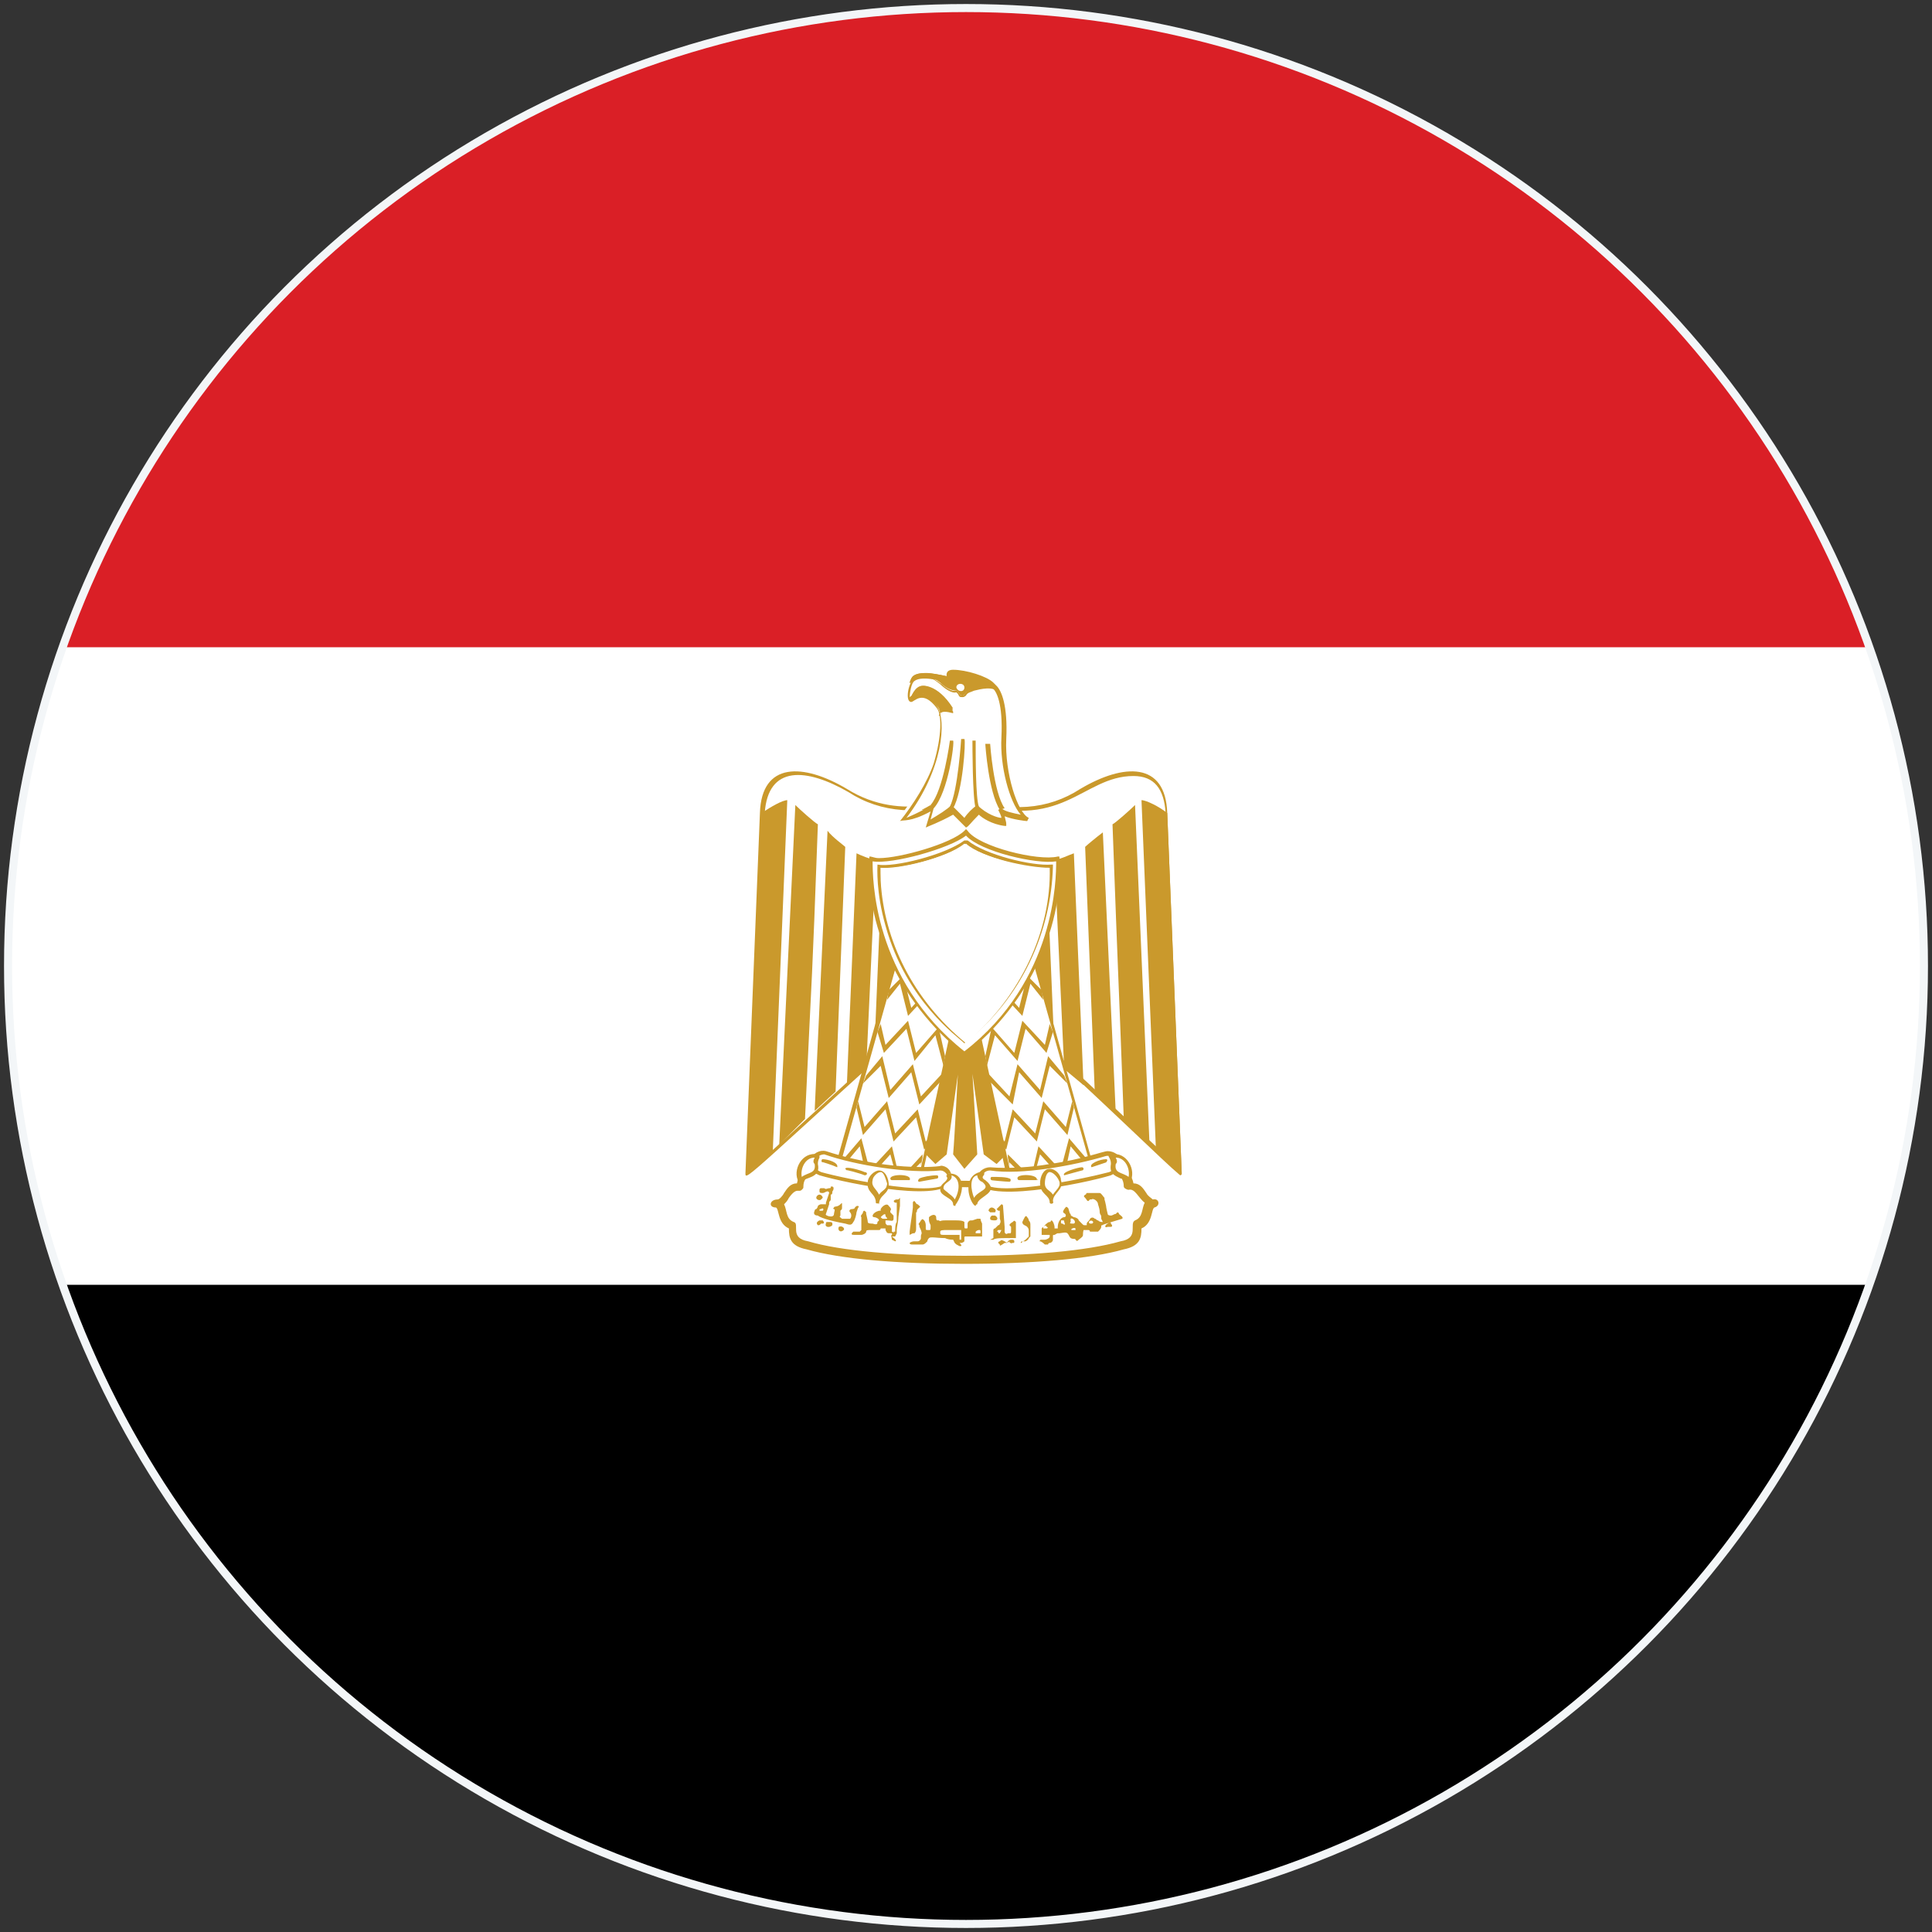 <?xml version="1.0" encoding="utf-8"?>
<!-- Generator: Adobe Illustrator 26.0.0, SVG Export Plug-In . SVG Version: 6.00 Build 0)  -->
<svg version="1.1" id="Layer_1" xmlns="http://www.w3.org/2000/svg" xmlns:xlink="http://www.w3.org/1999/xlink" x="0px" y="0px"
	 viewBox="0 0 120 120" style="enable-background:new 0 0 120 120;" xml:space="preserve">
<rect x="0" y="0" width="120" height="120" fill="#333333" stroke="none"/>
<style type="text/css">
	.st0{clip-path:url(#SVGID_00000094590842963923691210000009015290014064063881_);}
	.st1{fill-rule:evenodd;clip-rule:evenodd;fill:#FFFFFF;}
	.st2{fill-rule:evenodd;clip-rule:evenodd;}
	.st3{fill-rule:evenodd;clip-rule:evenodd;fill:#DA1F26;}
	.st4{fill:#CA992C;}
	.st5{fill-rule:evenodd;clip-rule:evenodd;fill:#CA992C;}
	.st6{fill:none;}
	.st7{fill:none;stroke:#F3F6F8;stroke-width:0.5;stroke-miterlimit:10;}
</style>
<g>
	<g>
		<defs>
			
				<ellipse id="SVGID_6_" transform="matrix(0.233 -0.972 0.972 0.233 -12.334 104.36)" cx="60" cy="60" rx="59.5" ry="59.5"/>
		</defs>
		<clipPath id="SVGID_00000074430944484937299700000014081872906675843774_">
			<use xlink:href="#SVGID_6_"  style="overflow:visible;"/>
		</clipPath>
		<g style="clip-path:url(#SVGID_00000074430944484937299700000014081872906675843774_);">
			<g>
				<g>
					<rect x="-29.2" y="0.5" class="st1" width="178.5" height="119"/>
				</g>
				<rect x="-29.2" y="79.8" class="st2" width="178.5" height="39.7"/>
				<rect x="-29.2" y="0.5" class="st3" width="178.5" height="39.7"/>
			</g>
			<g>
				<path class="st1" d="M60.1,60.5l13.3,12.4l-0.9-22.4c-0.1-3.4-3.1-2.6-5.2-1.4c-2.2,1.4-4.7,1.4-7.3,0.5
					c-2.6,0.9-5.1,0.9-7.3-0.5c-2.1-1.2-5.1-2-5.2,1.4l-0.9,22.4L60.1,60.5z"/>
				<g>
					<path class="st4" d="M60.1,60.7C46.7,72.8,46.3,73.4,46.3,72.9l0.9-22.4c0.1-3.2,2.7-3.1,5.4-1.5c3.5,2.2,7,0.4,7.3,0.5
						c2.8,1,5.2,0.8,7.2-0.5c2.7-1.6,5.3-1.7,5.4,1.5l0.9,22.4c0,0,0,0,0,0c0,0.1-0.1,0.1-0.1,0.1C72,71.9,70.2,70,60.1,60.7z
						 M47.5,50.5l-0.9,22.2C60.7,59.9,60,60.3,60.2,60.4l13.1,12.2l-0.9-22.1c-0.1-1.5-0.7-2.3-2-2.3c-3.2,0-4.4,3.6-10.4,1.5
						c-2.8,1-5.3,0.8-7.3-0.5C50.1,47.7,47.7,47.5,47.5,50.5z"/>
				</g>
				<path class="st5" d="M63.8,53.4l0.4,10.8l1.3,1.2L65,53.5C64.7,53.5,64,53.5,63.8,53.4z"/>
				<polygon class="st5" points="60.6,63 62.4,71.5 61.8,72.1 61.2,71.6 60.1,64.1 60.6,71.6 59.9,72.4 59.3,71.6 59.8,64.1 
					58.7,71.6 58.1,72.1 57.5,71.5 59.3,63 				"/>
				<g>
					<path class="st4" d="M59.9,72.6l-0.7-0.9c0.1-1.1,0.3-5.3,0.3-5l-0.7,5l-0.7,0.6l-0.7-0.7c0.1-0.3,2-8.9,1.9-8.6h1.4
						c0.4,2,2,9.1,1.9,8.6l-0.7,0.7l-0.8-0.6l-0.7-5l0.3,5L59.9,72.6z M59.4,71.6l0.5,0.6l0.5-0.6L60,64.1l0.2,0l1.1,7.5l0.5,0.4
						l0.5-0.5l-1.8-8.4h-1.1l-1.8,8.4l0.5,0.5l0.5-0.4l1.1-7.5l0.2,0L59.4,71.6z"/>
				</g>
				<path class="st5" d="M48.9,49.7L48,71.5l-1.6,1.4l0.9-22.4C47.9,50.1,48.6,49.7,48.9,49.7z"/>
				<path class="st5" d="M50,69.5l-1.6,1.6l1-21.1c0.3,0.3,1.2,1.1,1.4,1.2C50.4,62.1,50.5,58.8,50,69.5z"/>
				<path class="st5" d="M52.5,52.6l-0.6,15.2l-1.3,1.2l0.8-17.4C51.7,52,52.4,52.5,52.5,52.6z"/>
				<path class="st5" d="M54.4,53.4l-0.6,13l-1.2,1l0.6-14.4C53.4,53.1,54.1,53.4,54.4,53.4z"/>
				<path class="st5" d="M56.1,53.4l-0.5,10.8l-1.3,1.2l0.5-11.9C55.1,53.5,55.9,53.5,56.1,53.4z"/>
				<path class="st5" d="M70.9,49.7l0.9,21.8l1.6,1.4l-0.9-22.4C72,50.1,71.2,49.7,70.9,49.7z"/>
				<path class="st5" d="M69.8,69.5l1.6,1.6L70.5,50c-0.3,0.3-1.2,1.1-1.4,1.2C69.5,62.1,69.4,58.8,69.8,69.5z"/>
				<path class="st5" d="M67.4,52.6L68,67.9l1.3,1.2l-0.8-17.4C68.1,52,67.5,52.5,67.4,52.6z"/>
				<path class="st5" d="M65.5,53.4l0.6,13l1.2,1l-0.6-14.4C66.4,53.1,65.8,53.4,65.5,53.4z"/>
				<polygon class="st1" points="55.8,59.3 52,72.4 57.1,73.2 59.3,63.3 				"/>
				<g>
					<path class="st4" d="M57.1,73.3C57.1,73.3,57.1,73.3,57.1,73.3c-4.9-0.8-5.3-0.7-5.2-0.9c3.7-13.1,3.7-13.5,3.9-13.2l3.6,4
						c0,0,0,0.1,0,0.1C57.1,73.7,57.3,73.3,57.1,73.3z M52.2,72.3l4.9,0.7l2.1-9.7l-3.4-3.8L52.2,72.3z"/>
				</g>
				<polygon class="st1" points="64.1,59.3 67.8,72.4 62.7,73.2 60.6,63.3 				"/>
				<g>
					<path class="st4" d="M62.7,73.3c-0.2,0,0,0.4-2.3-10c0,0,0-0.1,0-0.1c3.2-3.6,3.7-4.4,3.8-4l3.7,13.2c0,0,0,0.1,0,0.1
						c0,0,0,0-0.1,0.1C66.6,72.7,62.5,73.4,62.7,73.3z M60.7,63.3l2.1,9.7l4.9-0.7l-3.6-12.8L60.7,63.3z"/>
				</g>
				<path class="st1" d="M68.8,72.1c-0.3,0-0.8,0.1-0.9,0.3L68.8,72.1z"/>
				<path class="st1" d="M67.2,72.6c-0.2,0-0.8,0.1-1.1,0.3L67.2,72.6z"/>
				<path class="st1" d="M61.6,73.2c0.3,0,0.9,0,1.1,0.1L61.6,73.2z"/>
				<path class="st1" d="M63.3,73.2c0.2-0.2,0.8-0.2,1.1,0H63.3z"/>
				<path class="st1" d="M62.3,50.9c0.1,0-0.2-0.7-0.2-0.7c0.3,0.3,1.6,0.4,1.6,0.4c-0.8-0.3-1.6-2.9-1.5-5c0.1-2.1-0.3-2.9-0.6-3.2
					c-0.4-0.4-1.6-0.7-2.5-0.8c-0.5,0-0.4,0.4-0.4,0.4c-0.9-0.2-1.7-0.3-2.1,0c-0.4,0.2-0.4,1.5-0.2,1.3c0.6-0.5,1.2,0,1.6,0.5
					c0.3,0.5,0.3,1.9-0.2,3.5c-0.5,1.7-1.9,3.4-1.9,3.4c0.8,0,1.9-0.7,1.9-0.7l-0.3,1.1c0.8-0.4,1.5-1,1.5-1l0.8,0.8
					c0.3-0.3,0.8-0.8,0.8-0.8S61.3,50.9,62.3,50.9z"/>
				<g>
					<path class="st4" d="M57.5,51.4l0.3-1c-1.3,0.7-1.7,0.5-1.9,0.6c0.8-1,1.7-2.4,2.1-3.6c0.5-1.7,0.5-3,0.2-3.4
						c-0.9-1.2-1.4-0.4-1.6-0.4c-0.4,0-0.2-1.2,0.2-1.5c0.4-0.2,1.1-0.2,2.1,0c0.1-0.2,0.2-0.3,0.5-0.3h0c0.9,0,2.1,0.4,2.5,0.8
						c0.3,0.3,0.7,1.2,0.6,3.3c-0.1,2.1,0.7,4.6,1.4,4.9l-0.1,0.2c-0.1,0-0.9-0.1-1.4-0.3c0.1,0.4,0.1,0.4,0.1,0.5l0,0.1l-0.1,0
						c-0.8-0.1-1.4-0.5-1.6-0.7c-0.6,0.6-0.6,0.7-0.8,0.8l-0.8-0.8C58.3,51.1,57.7,51.3,57.5,51.4z M58.1,49.8l-0.3,1.1
						c0.5-0.3,1-0.6,1.3-0.9l0.8,0.8c0.2-0.3,0.5-0.6,0.8-0.8c0.6,0.6,1.3,0.8,1.5,0.8c0-0.1-0.1-0.3-0.2-0.5l0.2-0.1
						c0.2,0.2,0.7,0.3,1.2,0.4c-0.7-0.8-1.3-3-1.2-4.8c0.1-2.1-0.3-2.9-0.6-3.1c-0.4-0.4-1.6-0.7-2.4-0.7l0,0c-0.1,0-0.2,0-0.2,0.1
						c0,0.1,0,0.1,0,0.1l0,0.2c-0.2,0-1.7-0.5-2.2-0.1c-0.2,0.1-0.3,0.8-0.3,1c0.6-0.5,1.3-0.1,1.7,0.6c0.6,0.8,0.4,3.9-1.9,6.9
						C57,50.5,57.8,50.1,58.1,49.8z"/>
				</g>
				<g>
					<path class="st4" d="M58,50.2L57.8,50c0.8-0.9,1.2-4,1.2-4l0.2,0C59.3,46.1,58.9,49.2,58,50.2z"/>
				</g>
				<g>
					<path class="st4" d="M59.2,50.2L59,50.1c0.5-1,0.7-4.2,0.7-4.2l0.2,0C60,46,59.8,49.2,59.2,50.2z"/>
				</g>
				<g>
					<path class="st4" d="M60.6,50.2c-0.2-0.6-0.2-4-0.2-4.2h0.2c0,1,0,3.6,0.2,4.1L60.6,50.2z"/>
				</g>
				<g>
					<path class="st4" d="M62.1,50.3c-0.7-1.1-0.9-4-0.9-4.1l0.3,0c0,0,0.2,3,0.9,4L62.1,50.3z"/>
				</g>
				<path class="st5" d="M58.4,44.4c0-0.3-0.1-0.5-0.2-0.6c-0.4-0.6-1-1-1.6-0.5c0,0,0.2-0.7,0.7-0.7c0.4,0,1.2,0.3,1.9,1.5
					c0,0-0.5-0.1-0.7,0C58.3,44.3,58.4,44.4,58.4,44.4z"/>
				<g>
					<path class="st4" d="M58.4,44.5c0,0,0-0.1,0-0.1c0-0.2-0.1-0.4-0.2-0.5c-0.5-0.7-1-0.9-1.6-0.5l-0.1,0.1
						c0.2-0.6,0.5-0.8,0.8-0.8c0,0,0,0,0,0c0.5,0,1.3,0.4,1.9,1.5l0,0.1c-0.4-0.1-0.8-0.2-0.9,0.2C58.4,44.4,58.4,44.4,58.4,44.5
						L58.4,44.5z M58.4,44.2c0.1-0.3,0.4-0.2,0.8-0.2c-1-1.6-2-1.4-1.9-1.4c-0.3,0-0.5,0.4-0.6,0.6C57.4,42.7,58.2,43.5,58.4,44.2z"
						/>
				</g>
				<path class="st5" d="M56.5,42.4c0.1-0.2,0.1-0.3,0.2-0.4c0.4-0.3,1.2-0.2,2.1,0c0,0-0.1-0.4,0.4-0.4c0.8,0,2.1,0.4,2.5,0.8
					c0.1,0.1,0.2,0.2,0.3,0.5h0c-0.3-0.4-1.7-0.2-1.9,0c-0.1,0.1-0.2,0.3-0.3,0.3c-0.2,0-0.2-0.1-0.2-0.1c-0.1-0.1-0.1-0.2-0.2-0.2
					c-0.2,0-0.6-0.1-1-0.5c-0.4-0.3-0.6-0.4-1.2-0.4C56.7,42.2,56.5,42.5,56.5,42.4L56.5,42.4z"/>
				<g>
					<path class="st4" d="M59.8,43.3c-0.2,0-0.2,0-0.3-0.2c0,0-0.1-0.1-0.1-0.1c-0.3,0.1-0.8-0.3-1-0.5c-0.5-0.4-0.6-0.4-1.1-0.4
						c-0.5,0-0.7,0.3-0.7,0.3l-0.1,0l0,0c0.1-0.4,0.3-0.6,1-0.6c0.4,0,0.8,0.1,1.3,0.2c0-0.2,0.1-0.4,0.4-0.3c0.9,0,2.1,0.4,2.5,0.8
						c0.2,0.2,0.2,0.3,0.3,0.5H62l0,0c-0.3-0.4-1.1-0.2-1.5-0.1c-0.2,0.1-0.4,0.1-0.5,0.3C60,43.2,59.9,43.3,59.8,43.3z M59.4,42.9
						c0.1,0,0.1,0.1,0.2,0.2c0,0,0,0,0,0c0,0,0,0.1,0.2,0.1c0.1,0,0.1-0.1,0.2-0.2c0.1-0.2,0.2-0.2,0.5-0.3c0.4-0.1,1.1-0.2,1.4,0.1
						c-0.1-0.1-0.1-0.2-0.2-0.3c-0.6-0.6-2.7-0.8-2.5-0.8c-0.1,0-0.2,0-0.3,0.1c-0.1,0.1,0,0.2,0,0.2l0,0.1c-0.7-0.1-2-0.5-2.3,0.2
						c0.2-0.2,0.6-0.2,0.9-0.2c0.4,0,0.6,0.1,1,0.4C58.6,42.6,59.1,43,59.4,42.9L59.4,42.9z"/>
				</g>
				<path class="st1" d="M59.9,42.7c0-0.3-0.5-0.3-0.5,0C59.5,43,59.9,43,59.9,42.7z"/>
				<g>
					<polygon class="st6" points="54.4,72.7 55.6,72.8 55.3,71.7 					"/>
					<polygon class="st6" points="63.8,60.6 64.7,61.5 64.1,59.5 62.3,61.5 63.3,62.6 					"/>
					<polygon class="st6" points="57.3,71.9 57.5,71.3 57.4,71.4 56.9,69.4 55.5,70.9 55,68.9 53.6,70.5 53.2,68.8 52.3,72.1 
						53.5,70.7 54,72.6 54.1,72.6 55.4,71.2 55.8,72.9 56.2,72.9 57.3,71.7 					"/>
					<polygon class="st6" points="66.2,72.6 67.5,72.4 66.5,71.2 					"/>
					<polygon class="st6" points="64.3,72.8 65.5,72.7 64.6,71.7 					"/>
					<polygon class="st6" points="57.2,72.2 56.4,73 57.1,73.1 57.2,72.4 					"/>
					<polygon class="st6" points="56.6,62.6 57.6,61.5 55.8,59.5 55.2,61.5 56.1,60.6 					"/>
					<polygon class="st6" points="58.7,62.8 58.3,62.3 58.5,63.1 					"/>
					<polygon class="st6" points="55.3,67.7 56.7,66.1 57.2,68.1 58.5,66.7 58.6,66.2 58.1,64.3 56.8,65.9 56.3,63.9 54.9,65.4 
						54.5,64.1 53.8,66.8 54.8,65.6 					"/>
					<polygon class="st6" points="55.1,68.4 55.6,70.4 57,68.9 57.5,70.9 57.6,70.8 58.4,67.2 57.1,68.6 56.6,66.6 55.2,68.2 
						54.7,66.2 53.6,67.3 53.3,68.4 53.7,70 					"/>
					<polygon class="st6" points="52.4,72.4 53.7,72.6 53.4,71.2 					"/>
					<polygon class="st6" points="56.4,63.4 56.9,65.4 58.3,63.8 58.7,65.6 59.2,63.3 58.9,63 58.3,63.6 57.9,61.9 57.7,61.7 
						56.4,63.1 55.9,61.1 55.1,62.1 54.7,63.6 55,64.9 					"/>
					<polygon class="st6" points="62.9,68.9 64.3,70.4 64.8,68.4 66.2,70 66.6,68.4 66.3,67.3 65.2,66.2 64.7,68.2 63.3,66.6 
						62.9,68.6 61.5,67.2 62.3,70.8 62.4,70.9 					"/>
					<polygon class="st6" points="63.8,72.9 64.1,72.9 64.5,71.2 65.8,72.6 65.9,72.6 66.4,70.7 67.6,72.1 66.7,68.8 66.3,70.5 
						64.9,68.9 64.4,70.9 63,69.4 62.5,71.4 62.4,71.3 62.6,71.9 62.6,71.7 					"/>
					<polygon class="st6" points="63,65.4 63.5,63.4 64.9,64.9 65.2,63.6 64.8,62.1 64,61.1 63.5,63.1 62.2,61.7 62,61.9 61.6,63.6 
						61,63 60.7,63.3 61.2,65.6 61.6,63.8 					"/>
					<polygon class="st6" points="63.2,66.1 64.6,67.7 65.1,65.6 66.1,66.8 65.4,64.1 65,65.4 63.7,63.9 63.2,65.9 61.8,64.3 
						61.3,66.2 61.4,66.7 62.7,68.1 					"/>
					<polygon class="st6" points="61.7,62.3 61.2,62.8 61.5,63.1 					"/>
					<polygon class="st6" points="62.7,72.2 62.7,72.4 62.8,73.1 63.5,73 					"/>
					<polygon class="st4" points="63.2,65.9 63.7,63.9 65,65.4 65.4,64.1 65.2,63.6 64.9,64.9 63.5,63.4 63,65.4 61.6,63.8 
						61.2,65.6 61.3,66.2 61.8,64.3 					"/>
					<polygon class="st4" points="63.3,66.6 64.7,68.2 65.2,66.2 66.3,67.3 66.1,66.8 65.1,65.6 64.6,67.7 63.2,66.1 62.7,68.1 
						61.4,66.7 61.5,67.2 62.9,68.6 					"/>
					<polygon class="st4" points="64,61.1 64.8,62.1 64.7,61.5 63.8,60.6 63.3,62.6 62.3,61.5 62.2,61.7 63.5,63.1 					"/>
					<polygon class="st4" points="62,61.9 61.7,62.3 61.5,63.1 61.2,62.8 61,63 61.6,63.6 					"/>
					<polygon class="st4" points="63,69.4 64.4,70.9 64.9,68.9 66.3,70.5 66.7,68.8 66.6,68.4 66.2,70 64.8,68.4 64.3,70.4 
						62.9,68.9 62.4,70.9 62.3,70.8 62.4,71.3 62.5,71.4 					"/>
					<polygon class="st4" points="64.1,72.9 64.3,72.8 64.6,71.7 65.5,72.7 65.8,72.6 64.5,71.2 					"/>
					<polygon class="st4" points="63.5,73 63.8,72.9 62.6,71.7 62.6,71.9 62.7,72.4 62.7,72.2 					"/>
					<polygon class="st4" points="65.9,72.6 66.2,72.6 66.5,71.2 67.5,72.4 67.7,72.3 67.6,72.1 66.4,70.7 					"/>
					<polygon class="st4" points="56.3,63.9 56.8,65.9 58.1,64.3 58.6,66.2 58.7,65.6 58.3,63.8 56.9,65.4 56.4,63.4 55,64.9 
						54.7,63.6 54.5,64.1 54.9,65.4 					"/>
					<polygon class="st4" points="55.2,68.2 56.6,66.6 57.1,68.6 58.4,67.2 58.5,66.7 57.2,68.1 56.7,66.1 55.3,67.7 54.8,65.6 
						53.8,66.8 53.6,67.3 54.7,66.2 					"/>
					<polygon class="st4" points="56.4,63.1 57.7,61.7 57.6,61.5 56.6,62.6 56.1,60.6 55.2,61.5 55.1,62.1 55.9,61.1 					"/>
					<polygon class="st4" points="58.9,63 58.7,62.8 58.5,63.1 58.3,62.3 57.9,61.9 58.3,63.6 					"/>
					<polygon class="st4" points="55,68.9 55.5,70.9 56.9,69.4 57.4,71.4 57.5,71.3 57.6,70.8 57.5,70.9 57,68.9 55.6,70.4 
						55.1,68.4 53.7,70 53.3,68.4 53.2,68.8 53.6,70.5 					"/>
					<polygon class="st4" points="57.2,72.4 57.3,71.9 57.3,71.7 56.2,72.9 56.4,73 57.2,72.2 					"/>
					<polygon class="st4" points="54.1,72.6 54.4,72.7 55.3,71.7 55.6,72.8 55.8,72.9 55.4,71.2 					"/>
					<polygon class="st4" points="52.3,72.1 52.2,72.3 52.4,72.4 53.4,71.2 53.7,72.6 54,72.6 53.5,70.7 					"/>
				</g>
				<path class="st1" d="M59.9,78.3c3.9,0,7.6-0.3,9.8-0.9c0.9-0.2,0.9-0.6,0.9-1.3c0.9-0.3,0.4-1.4,1.1-1.4
					c-0.6,0.2-0.8-1.1-1.6-0.9c0-1.1-1.1-1.2-2-0.9c-3.3,1.1-13.7,0.9-16.4,0c-0.9-0.3-2-0.2-2,0.9c-0.8-0.2-0.9,1.1-1.6,0.9
					c0.6,0,0.2,1.1,1.1,1.4c0,0.6,0,1.1,0.9,1.3C52.4,78,56.1,78.3,59.9,78.3z"/>
				<g>
					<path class="st4" d="M59.9,78.5c-4.2,0-7.7-0.3-9.8-0.9c-1-0.2-1.1-0.7-1.1-1.3c-0.7-0.3-0.6-1.2-0.8-1.3
						c-0.5,0-0.4-0.5,0.1-0.5c0.1,0,0.3-0.2,0.4-0.4c0.2-0.3,0.4-0.6,0.8-0.6c0.2-1.1,1.3-1.2,2.3-0.9c1.5,0.5,3.9,0.6,6.5,0.7
						c8.6,0.3,9.5-0.8,10.7-0.8c0.8,0,1.3,0.4,1.4,1c0.4,0,0.6,0.3,0.8,0.6c0.1,0.2,0.3,0.3,0.4,0.4c0.4-0.1,0.5,0.4,0.1,0.5
						c-0.2,0.1-0.1,1-0.8,1.3c0,0.6-0.1,1.1-1.1,1.3C67.7,78.2,64.1,78.5,59.9,78.5z M48.7,74.8c0.2,0.4,0.1,0.9,0.6,1.1
						c0.4,0.1-0.3,1,0.9,1.2c2,0.6,5.6,0.9,9.7,0.9c4.1,0,7.6-0.3,9.7-0.9c1.2-0.2,0.5-1.1,0.9-1.3c0.5-0.2,0.4-0.7,0.6-1.1
						c-0.4-0.3-0.6-0.9-1-0.8c-0.1,0-0.3-0.1-0.3-0.2c0-0.9-0.9-1-1.7-0.7c-2.4,0.8-7.3,0.8-9.9,0.7c-7.7-0.3-6-0.8-7.3-0.8
						c-0.4,0-1,0.1-1,0.8c0,0.1,0,0.1-0.1,0.2c-0.2,0.2-0.3-0.2-0.8,0.5C48.9,74.6,48.8,74.7,48.7,74.8z"/>
				</g>
				<path class="st1" d="M54.7,72.4c1.3,0.2,2.6,0.3,3.7,0.2c0.6,0,1.1,1.1-0.2,1.2c-2,0.3-5.4-0.4-7.3-0.9
					c-1.1-0.5-0.3-1.4,0.3-1.3C52.2,71.9,53.4,72.2,54.7,72.4L54.7,72.4z"/>
				<g>
					<path class="st4" d="M50.9,73c-1.2-0.5-0.4-1.7,0.4-1.5c4.3,1.4,7.6,0.9,7.1,0.9c0.4,0,0.7,0.3,0.7,0.7
						C59.3,74.9,52.6,73.5,50.9,73z M51,72.8c1.4,0.4,8,1.8,7.9,0.4c0-0.2-0.2-0.5-0.5-0.5c-1.9,0.2-5.2-0.3-7.2-1
						C50.7,71.7,50.1,72.4,51,72.8z"/>
				</g>
				<path class="st1" d="M61.5,72.6c-0.6,0-1.1,1.1,0.1,1.2c2,0.3,5.3-0.4,7.3-0.9c1.1-0.5,0.3-1.4-0.3-1.3
					C65.9,72.5,62.8,72.8,61.5,72.6z"/>
				<g>
					<path class="st4" d="M60.7,73.2c0-0.4,0.4-0.7,0.8-0.7c1.1,0.1,2.6,0,3.7-0.2c2.1-0.3,3.3-0.8,3.6-0.8c0.8,0,1.3,1,0.2,1.5
						C67.4,73.5,60.6,74.9,60.7,73.2z M61.5,72.7c-0.3,0-0.5,0.2-0.5,0.5c-0.1,1.4,6.4,0,7.9-0.4c0.9-0.4,0.2-1.1-0.2-1
						C66.7,72.4,63.4,73,61.5,72.7z"/>
				</g>
				<path class="st1" d="M50.8,71.8c-0.9-0.2-1.4,0.9-1.1,1.5c0.1-0.3,0.8-0.3,0.9-0.6C50.8,72.2,50.5,72.2,50.8,71.8z"/>
				<g>
					<path class="st4" d="M49.7,73.5c0,0-0.1,0-0.1-0.1c-0.4-0.7,0.2-1.9,1.2-1.7c0.1,0,0.1,0.1,0.1,0.2c-0.1,0.2-0.1,0.3-0.1,0.4
						c0.2,0.9-0.8,0.8-1,1.1C49.8,73.4,49.8,73.5,49.7,73.5L49.7,73.5z M50.6,71.9c-0.6,0-0.9,0.7-0.8,1.2c0.4-0.3,0.9-0.2,0.8-0.8
						C50.5,72.2,50.5,72.1,50.6,71.9z"/>
				</g>
				<path class="st1" d="M54.5,74.7c0-0.6,0.6-0.5,0.6-1.2c0-0.3-0.2-0.8-0.5-0.8c-0.3,0-0.6,0.3-0.6,0.6C53.9,74,54.5,74,54.5,74.7
					z"/>
				<g>
					<path class="st4" d="M54.4,74.7c0-0.6-0.6-0.6-0.5-1.3c0-0.3,0.4-0.7,0.7-0.7c0.4,0,0.6,0.5,0.6,0.9c0,0.6-0.6,0.6-0.6,1.2
						C54.7,74.7,54.4,74.8,54.4,74.7z M54.7,72.8c-0.2,0-0.5,0.3-0.5,0.5c-0.1,0.4,0.2,0.5,0.4,0.9c0.2-0.3,0.5-0.3,0.5-0.7
						C55,73.2,54.9,72.8,54.7,72.8z"/>
				</g>
				<path class="st1" d="M58.9,72.9c0.9,0,0.8,1.2,0.4,1.8c0-0.4-0.8-0.6-0.8-0.9C58.5,73.3,59.2,73.3,58.9,72.9z"/>
				<g>
					<path class="st4" d="M59.3,74.9C59.3,74.9,59.3,74.9,59.3,74.9c-0.1,0-0.1-0.1-0.1-0.1c0-0.4-0.8-0.5-0.8-0.9
						c0-0.3,0.2-0.4,0.3-0.5c0.3-0.3,0-0.3,0.1-0.4c0,0,0.1-0.1,0.1-0.1C59.9,72.8,60,74,59.3,74.9C59.4,74.8,59.4,74.9,59.3,74.9z
						 M59.1,73c0.1,0.4-0.5,0.4-0.5,0.8c0,0.1,0.2,0.2,0.3,0.3c0.1,0.1,0.3,0.2,0.4,0.4C59.6,74,59.7,73.2,59.1,73z"/>
				</g>
				<path class="st1" d="M69.1,71.8c0.9-0.2,1.4,0.9,1.1,1.5C70,73,69.4,73,69.2,72.7C69.1,72.2,69.4,72.2,69.1,71.8z"/>
				<g>
					<path class="st4" d="M70.1,73.5L70.1,73.5c0,0-0.1,0-0.1-0.1c0-0.1-0.2-0.2-0.4-0.2c-0.4-0.2-0.7-0.3-0.6-0.9
						c0-0.1,0-0.2-0.1-0.4c-0.1-0.1,0-0.2,0.1-0.2c1-0.2,1.6,1,1.2,1.7C70.2,73.4,70.2,73.5,70.1,73.5z M69.3,71.9
						c0.1,0.2,0.1,0.3,0,0.4c-0.1,0.6,0.4,0.5,0.8,0.8C70.2,72.6,69.9,71.9,69.3,71.9z"/>
				</g>
				<path class="st1" d="M65.3,74.7c0-0.6-0.6-0.5-0.6-1.2c0-0.3,0.2-0.8,0.5-0.8c0.3,0,0.6,0.3,0.6,0.6C66,74,65.3,74,65.3,74.7z"
					/>
				<g>
					<path class="st4" d="M65.2,74.7c0-0.5-0.6-0.5-0.6-1.2c0-0.4,0.2-0.9,0.6-0.9c0.4,0,0.7,0.4,0.7,0.7c0.2,0.6-0.5,0.8-0.5,1.3
						C65.5,74.8,65.2,74.8,65.2,74.7z M65.2,72.8c-0.2,0-0.3,0.4-0.3,0.7c0,0.4,0.3,0.4,0.5,0.7c0.2-0.3,0.5-0.5,0.4-0.8
						C65.7,73.1,65.4,72.8,65.2,72.8z"/>
				</g>
				<path class="st1" d="M60.9,72.9c-0.9,0-0.8,1.2-0.4,1.8c0-0.4,0.8-0.6,0.8-0.9C61.3,73.3,60.6,73.3,60.9,72.9z"/>
				<g>
					<path class="st4" d="M60.6,74.9c-0.2,0-0.7-1-0.3-1.7c0.3-0.5,1-0.5,0.8-0.2c-0.1,0.1-0.1,0.2,0.1,0.3c1,0.8-0.5,1-0.5,1.5
						C60.7,74.8,60.6,74.8,60.6,74.9C60.6,74.9,60.6,74.9,60.6,74.9z M60.7,73c-0.5,0.1-0.4,0.9-0.2,1.4c0.3-0.5,1.1-0.5,0.5-1
						C60.9,73.4,60.7,73.2,60.7,73z"/>
				</g>
				<g>
					<path class="st4" d="M52,72.5c-0.2-0.1-1.1-0.4-0.9-0.3c-0.1,0-0.1-0.2,0-0.2C51.4,72,52.1,72.2,52,72.5
						C52.1,72.5,52.1,72.5,52,72.5L52,72.5z"/>
				</g>
				<g>
					<path class="st4" d="M53.7,73c-0.2-0.1-1.3-0.4-1.1-0.3c0,0-0.1-0.1-0.1-0.1c0-0.2,1,0.1,1.2,0.2C53.9,72.8,53.9,73,53.7,73
						L53.7,73z"/>
				</g>
				<g>
					<path class="st4" d="M57.1,73.4c-0.1,0-0.1-0.1,0-0.2c0.2-0.1,0.7-0.2,1.1-0.2c0.1,0,0.1,0.2,0,0.2L57.1,73.4
						C57.2,73.4,57.2,73.4,57.1,73.4z"/>
				</g>
				<g>
					<path class="st4" d="M56.5,73.3h-1.1c0,0-0.1,0-0.1-0.1C55.3,72.9,56.7,72.9,56.5,73.3C56.6,73.3,56.6,73.3,56.5,73.3z"/>
				</g>
				<g>
					<path class="st4" d="M67.8,72.5C67.8,72.5,67.8,72.5,67.8,72.5c-0.2-0.2,0.5-0.5,0.9-0.5c0.1,0,0.1,0.1,0,0.2L67.8,72.5
						C67.8,72.5,67.8,72.5,67.8,72.5z"/>
				</g>
				<g>
					<path class="st4" d="M66.1,73C66.1,73,66.1,73,66.1,73c-0.2-0.2,0.9-0.5,1.1-0.5c0,0,0.1,0,0.1,0.1c0,0,0,0.1-0.1,0.1L66.1,73
						C66.1,73,66.1,73,66.1,73z"/>
				</g>
				<g>
					<path class="st4" d="M61.6,73.3c-0.1,0-0.1-0.2,0-0.2c0.4,0,0.9,0,1.1,0.1c0.1,0,0.1,0.2,0,0.2C62.5,73.4,61.4,73.3,61.6,73.3z
						"/>
				</g>
				<g>
					<path class="st4" d="M64.4,73.3c-0.2,0-1.3,0-1.1,0c0,0-0.1,0-0.1-0.1C63.1,72.9,64.5,72.9,64.4,73.3
						C64.5,73.2,64.5,73.3,64.4,73.3z"/>
				</g>
				<path class="st5" d="M59.6,77.4C59.6,77.4,59.6,77.4,59.6,77.4c-0.2-0.1-0.2-0.1-0.3-0.2c0,0-0.1-0.2-0.1-0.2c0,0,0,0,0,0
					c-0.1,0-0.3,0-0.5-0.1c-0.5,0-0.9-0.1-1,0c0,0-0.1,0.1-0.1,0.2c0,0-0.1,0.1-0.1,0.1c0,0,0,0,0,0c0,0,0,0,0,0
					c0,0-0.1,0.1-0.2,0.1c0,0,0,0-0.1,0c-0.1,0-0.4,0-0.5,0c-0.1,0-0.2,0-0.2-0.1c0,0,0.1-0.1,0.3-0.1c0.1,0,0.1,0,0.2,0
					c0.1,0,0.2-0.1,0.2-0.2c0,0,0,0,0,0c0,0,0,0,0-0.1c0-0.2,0.1-0.1,0-0.4c-0.1-0.2-0.1-0.2-0.1-0.3c-0.1-0.1,0-0.1,0.1-0.3
					c0.1-0.1,0.1-0.1,0.2,0c0.1,0.1,0.1,0.3,0.1,0.3c0,0,0,0,0,0.1c0,0,0,0.1,0,0.1c0,0.1,0,0.1,0.2,0.1c0.1,0,0.1,0,0.1-0.2
					c0-0.1,0-0.1,0-0.1c0,0,0,0,0,0c0,0-0.1-0.2-0.1-0.3c0,0,0-0.1,0-0.2c0.1-0.1,0.3-0.2,0.4-0.1c0.1,0.1,0,0.2,0.1,0.3
					c0,0,0.1,0,0.1,0c0.2,0.1,0,0,0.4,0c0.5,0,0.6,0,0.7,0c0.1,0,0.4,0,0.5,0.1l0,0v0.2c0,0.2,0,0.2,0.1,0.2c0.1,0,0.1,0,0.1-0.1
					c0,0,0-0.1,0-0.1c0,0,0,0,0-0.1c0-0.1,0.1-0.2,0.2-0.2c0,0,0,0,0.1,0c0,0,0.3-0.1,0.3-0.1c0,0,0.1,0,0.2,0c0,0,0,0.1,0.1,0.3
					c0,0.1,0,0.2,0,0.2c0,0,0,0.1,0,0.2l0,0.2l0,0.1l0,0.1l-0.5,0c-0.3,0-0.5,0-0.5,0c-0.1,0-0.1,0-0.1,0.1c0,0,0,0.1,0,0.1
					c0,0,0,0,0,0.1c0,0-0.1,0.1-0.2,0.1c0,0,0,0-0.1,0C59.8,77.4,59.7,77.4,59.6,77.4C59.6,77.4,59.6,77.4,59.6,77.4z M59.7,77
					c0,0,0,0,0-0.3v-0.3l0,0c0,0,0,0-0.3,0c-0.2,0-0.3,0-0.3,0c0,0-0.1,0-0.1,0c0,0-0.1,0-0.2,0c-0.2,0-0.4,0-0.4,0.1c0,0,0,0,0,0.1
					c0,0.1,0.1,0.1,0.2,0.1c0,0,0.1,0,0.2,0c0.1,0,0.2,0,0.3,0c0.1,0,0.2,0,0.3,0c0.1,0,0.1,0,0.2,0l0,0l0,0.1c0,0.1,0,0.1,0,0.2
					C59.6,77,59.7,77,59.7,77C59.7,77,59.7,77,59.7,77z M60.9,76.6C60.9,76.5,60.9,76.5,60.9,76.6c0-0.1,0-0.1,0-0.1
					c0-0.1,0-0.1-0.1-0.1c0,0-0.1,0-0.2,0.1c0,0,0,0.1,0,0.1C60.7,76.6,60.8,76.6,60.9,76.6z M62.1,77.3c0,0-0.1-0.1-0.1-0.1
					c0,0,0-0.1,0.1-0.1c0.1-0.1,0.1-0.1,0.3,0c0.1,0.1,0.2,0.1,0.2,0c0,0,0.1-0.1,0.2-0.1c0,0,0.1,0,0.1,0c0,0,0.1,0,0.1,0.1
					c0,0.1,0,0.1-0.1,0.1c-0.1,0-0.1,0.1-0.1,0c-0.1,0-0.1,0-0.1-0.1c0,0,0-0.1,0,0c0,0,0,0,0,0c0,0-0.1,0.1-0.2,0.1c0,0,0,0-0.1,0
					C62.1,77.4,62.1,77.4,62.1,77.3z M63.4,77.2L63.4,77.2L63.4,77.2c0-0.1,0.1-0.1,0.1-0.1c0.1,0,0.2-0.1,0.3-0.2
					c0,0,0.1-0.1,0.1-0.1c0,0,0,0,0-0.1c0,0,0-0.1,0-0.2c0-0.1,0-0.2-0.1-0.3c-0.1-0.1-0.3-0.1-0.3-0.3c0.1-0.2,0.2-0.5,0.3-0.3
					c0.1,0.1,0.1,0.2,0.1,0.2c0.1,0.1,0.1,0.2,0.1,0.3c0,0,0,0.1,0,0.1c0,0,0,0.1,0,0.1c0,0.1,0,0.4,0,0.4c0,0,0,0.1,0,0.1
					c0,0,0,0-0.1,0.1c0,0.1-0.2,0.2-0.2,0.2c0,0,0,0,0,0c0,0,0,0-0.2,0C63.5,77.2,63.4,77.2,63.4,77.2z M64.6,77.1
					C64.5,77.1,64.6,77,64.6,77.1c0-0.1,0-0.1,0.1-0.1c0,0,0,0,0.1,0c0,0,0.1,0,0.1,0c0.1,0,0.3-0.1,0.3-0.2c0,0,0-0.1,0-0.1
					c0,0-0.3,0-0.4,0c0,0-0.1,0-0.1,0l0,0l0-0.4l0.1-0.1c0,0,0.1-0.1,0.1-0.1c0.1-0.1,0.2-0.2,0.3-0.2c0.1,0,0,0,0.1-0.1
					c0.1,0,0.2,0.3,0.2,0.4c0,0,0,0.1,0,0.1c0,0,0.2,0,0.2,0c0,0,0-0.1,0-0.1c0-0.3,0.2-0.6,0.4-0.6c0,0,0.1,0,0.1-0.1
					c0-0.2-0.3-0.1-0.1-0.4c0.1-0.1,0.1-0.2,0.2-0.1c0.1,0,0.1,0.4,0.2,0.4c0,0.1,0,0.1,0.2,0.2c0.1,0,0.3,0.1,0.3,0.2c0,0,0,0,0,0
					c0,0,0.1,0.1,0.2,0.2c0.1,0.1,0.1,0.1,0.2,0.1c0.1,0,0.1,0,0.1,0c0,0,0-0.1,0-0.1c0-0.1,0.2-0.2,0.2-0.3c0.1-0.1,0.2-0.1,0.3,0
					c0.1,0,0.1,0.1,0.2,0.1c0.1,0.1,0.2,0.1,0.3,0.1c0,0,0,0,0,0c0,0,0,0,0,0c0,0-0.1-0.2-0.1-0.2c0,0,0-0.1,0-0.1
					c0-0.2-0.1-0.1-0.1-0.4c0-0.1-0.1-0.4-0.1-0.4c0-0.2-0.3-0.4-0.4-0.3c0,0,0,0-0.1,0c0,0-0.1,0.1-0.1,0.1c0,0,0,0,0,0
					c-0.1,0-0.1-0.1-0.2-0.2c-0.1-0.1-0.1-0.1,0-0.2c0.1,0,0,0,0.1-0.1c0,0,0.1,0,0.2,0c0.2,0,0.4,0,0.5,0c0,0,0.1,0,0.1,0
					c0.1,0,0.2,0.2,0.3,0.3c0,0.2,0,0,0.1,0.5c0,0.1,0.1,0.5,0.1,0.5c0,0,0,0,0,0c0,0.1,0.2,0.1,0.2,0.1c0.1,0,0.2-0.1,0.3-0.1
					c0,0,0.1-0.1,0.1-0.1c0,0,0.1,0,0.1,0.1c0.1,0.1,0.3,0.2,0.2,0.3c0,0,0,0,0,0c-0.3,0.1-1.4,0.4-1.2,0.4c-0.1,0-0.1,0-0.1,0.1
					c0,0.1-0.1,0.2-0.2,0.3c-0.1,0-0.1,0-0.3,0c-0.1,0-0.2,0-0.2,0c0,0,0,0,0,0c0,0,0-0.1-0.1-0.1c0,0-0.1,0-0.2,0l-0.1,0
					c-0.1,0.4,0.1,0.3-0.3,0.6c-0.1,0.1-0.1,0.1-0.2,0c0-0.1-0.1,0-0.3-0.1c-0.1-0.1-0.1-0.2-0.2-0.3c-0.1-0.1-0.4,0-0.5,0
					c-0.2,0-0.1,0-0.3,0.1c-0.1,0-0.1,0-0.1,0.1c0,0,0,0.1,0,0.1c0,0,0,0,0,0.1c0,0.1-0.1,0.2-0.2,0.2c0,0-0.1,0-0.1,0.1
					c0,0-0.1,0-0.2,0C64.7,77.1,64.6,77.1,64.6,77.1z M66.8,76.4c0,0,0-0.1,0-0.1c-0.1-0.1-0.4,0.1-0.2,0.1
					C66.7,76.4,66.8,76.4,66.8,76.4z M65,76.3c0.1,0,0.1-0.1,0-0.1c0-0.1-0.1-0.1-0.2,0c0,0,0,0,0,0.1c0,0,0,0,0,0c0,0,0,0,0,0
					c0,0,0,0,0,0C64.8,76.3,64.9,76.3,65,76.3z M66.1,75.9c0-0.1,0-0.1-0.1-0.1c-0.1,0-0.1,0-0.1,0c0,0,0,0.1,0,0.1
					c0,0.1,0,0.1,0.1,0.1C66.1,76.1,66.2,76.1,66.1,75.9z M66.7,76c0.2-0.1-0.1-0.4-0.2-0.3c0,0,0,0,0,0.1c0,0,0,0.1,0,0.1
					C66.4,76,66.5,76,66.7,76C66.6,76,66.6,76,66.7,76z M67.8,76c0.1,0,0.1-0.1,0.1-0.1c-0.1-0.2-0.4,0-0.2,0.1
					C67.7,76,67.7,76,67.8,76C67.7,76,67.8,76,67.8,76z M55.6,77.1C55.5,77.1,55.5,77.1,55.6,77.1c0,0-0.2-0.1-0.2-0.1c0,0,0,0,0,0
					c0-0.1-0.1-0.3,0-0.3c0,0,0-0.1,0-0.1c0,0-0.1,0-0.1,0c-0.2,0-0.2,0-0.3-0.2c0-0.1,0-0.1,0-0.1c0,0-0.1,0-0.1,0c0,0,0,0-0.1,0
					c0,0,0,0-0.1,0c0,0,0,0.1-0.1,0.1c0,0,0,0-0.1,0c-0.1,0-0.1,0-0.1,0c-0.1,0-0.1,0-0.3,0c-0.2,0-0.3,0-0.3,0.1
					c0,0.1-0.2,0.2-0.3,0.2c0,0-0.1,0-0.1,0c0,0-0.1,0-0.1,0c0,0-0.1,0-0.2,0c-0.2,0-0.2,0-0.2-0.1c0,0,0.1-0.1,0.1-0.1
					c0,0,0.1,0,0.1,0c0,0,0,0,0.1,0c0,0,0.1,0,0.1,0c0,0,0,0,0.1,0c0,0,0,0,0.1-0.1c0,0,0-0.1,0-0.1c0,0,0,0,0-0.1c0,0,0-0.1,0-0.2
					c0-0.1,0-0.1,0-0.2c0-0.1,0-0.1,0-0.1c0,0,0,0,0-0.1c-0.1-0.1,0.1-0.2,0.1-0.3c0,0,0-0.1,0.1-0.1c0,0,0.1,0.1,0.1,0.1
					c0,0,0,0,0,0.1c0,0,0.1,0.4,0.1,0.5c0,0.1,0.2,0.1,0.3,0.1c0.3,0.1,0.3,0,0.3-0.1c0,0,0.1-0.1,0.1-0.1c0-0.1-0.2-0.2-0.3-0.2
					c-0.2,0-0.1-0.3,0.3-0.4l0.1,0l0-0.1c0.1-0.2,0.4-0.4,0.5-0.2c0.1,0.1,0.2,0.2,0.1,0.3c0,0.1,0,0.1,0,0.1c0,0,0.2,0.2,0.2,0.2
					c0,0,0,0,0,0c0,0,0,0.1,0,0.2c0,0.2-0.2,0.1-0.4,0.1l-0.1,0v0.1c0,0.1,0,0.1,0.1,0.2c0,0,0.1,0,0.1,0c0,0,0,0,0.1,0
					c0.1,0,0.1,0.1,0.1,0.2v0.2c0.2,0.1,0.1,0,0.1,0c0,0,0.1,0,0.1,0c0,0,0-0.1,0-0.1c0,0,0-0.4,0.1-0.5c0,0,0-0.1,0-0.2
					c0-0.1,0-0.2,0-0.2c0,0,0-0.1,0-0.2c0-0.1,0-0.2,0-0.2c0,0,0-0.1,0-0.2l0-0.2l-0.1,0c-0.2-0.1,0-0.2,0.1-0.2c0,0,0.1,0,0.1,0
					c0,0,0.1-0.1,0.1-0.1c0,0,0,0,0,0c0,0,0,0.2,0,0.2c0,0,0,0.2,0,0.3c0,0-0.1,0.7-0.1,0.7c0,0.3-0.1,0.6-0.1,0.8
					c0,0.1,0,0.1,0,0.1c0,0,0,0.1,0,0.1c0,0-0.1,0.2-0.1,0.2c0,0,0,0,0,0c0,0,0,0-0.1,0c0,0-0.1,0-0.1,0
					C55.8,77.1,55.6,77.1,55.6,77.1z M55.1,75.7C55.1,75.7,55.1,75.6,55.1,75.7c0-0.1-0.1-0.1-0.1-0.2c0-0.2-0.2,0-0.3,0.1l0,0
					c0.1,0.1,0.1,0.1,0.2,0.1C55,75.7,55.1,75.7,55.1,75.7z M61.7,76.9c0,0,0-0.1,0-0.1c0,0,0-0.1,0-0.2c0,0,0-0.1,0-0.1
					c0,0,0-0.1,0-0.1c0,0,0-0.1,0.1-0.1c0,0,0.1-0.1,0.1-0.1c0,0,0.1-0.1,0.1-0.1c0,0,0,0,0,0c0,0,0.1,0,0.1-0.1
					c0.1-0.1,0-0.3,0-0.3c0-0.1,0-0.2,0-0.3c0-0.1,0-0.2,0-0.2c0,0,0,0-0.1,0c0,0-0.1-0.1-0.1-0.1c0.1-0.1,0.3-0.3,0.3-0.3
					c0,0,0.1,0,0.1,0.1c0,0,0.1,1.3,0.1,1.3c0,0.1,0,0.2,0,0.3c0,0.1,0.1,0.2,0.2,0.1c0,0,0.1,0,0.1,0c0.1,0,0.1,0,0.1-0.2
					c0-0.1,0-0.2,0-0.2c-0.1-0.1-0.1-0.1-0.1-0.1c0-0.1,0.2-0.2,0.2-0.2c0.1-0.1,0.1-0.1,0.2,0c0,0,0,0.1,0,0.2c0,0.1,0,0.2,0,0.2
					c0,0,0,0.1,0,0.2c0,0.1,0,0.2,0,0.2c0,0,0,0.1,0,0.1c0,0,0,0.1,0,0.1c0,0,0,0-0.2,0c-0.1,0-0.1,0-0.2,0c0,0-0.1,0-0.2,0
					c-0.3,0-0.7,0-0.8,0.1c0,0-0.1,0-0.2,0L61.7,76.9L61.7,76.9L61.7,76.9z M62.1,76.6L62.1,76.6L62.1,76.6l0.1-0.2l-0.1,0
					c0,0-0.1,0-0.1,0c-0.1,0.1-0.1,0.1,0,0.1C62,76.6,62,76.6,62.1,76.6C62,76.6,62.1,76.6,62.1,76.6z M56.5,76.7L56.5,76.7l0-0.2
					c0-0.1,0.2-1.4,0.2-1.5c0-0.1,0-0.2,0-0.2c0,0,0-0.1,0-0.1c0,0,0-0.1,0.1-0.1c0.1,0.1,0.1,0.2,0.2,0.2c0.2,0.2,0.2,0.1,0,0.3
					c-0.1,0.1,0,0.2-0.1,0.2c0,0.1,0,0.2,0,0.4c0,0,0,0.1,0,0.1c0,0,0,0.1,0,0.2c0,0.1,0,0.2,0,0.2c0,0,0,0,0,0.1
					c0,0.1,0,0.2-0.1,0.3c0,0,0,0-0.1,0C56.5,76.7,56.5,76.7,56.5,76.7z M52.1,76.2c0.2-0.1,0.4,0.1,0.3,0.2
					C52.2,76.6,52,76.4,52.1,76.2z M68.8,76c0.1-0.1,0.2-0.1,0.2,0c0.1,0.1,0.1,0.2,0,0.2c0,0,0,0-0.2,0
					C68.6,76.3,68.6,76.1,68.8,76z M51.3,76c0-0.1,0-0.1,0.2-0.1c0.1,0,0.2,0,0.2,0.1c0,0.1,0,0.1,0,0.1
					C51.5,76.3,51.2,76.2,51.3,76z M50.8,76.1c-0.1-0.1-0.1-0.2,0.1-0.3c0.1,0,0.1,0,0.2,0c0.1,0.1,0.1,0.2,0,0.2c0,0-0.1,0-0.1,0
					C50.9,76.1,50.9,76.1,50.8,76.1z M52.5,76c-1.1-0.2-1.6-0.4-1.7-0.5c-0.2,0-0.3-0.1-0.2-0.3c0,0,0-0.1,0.1-0.1c0,0,0,0,0,0
					c0,0,0.1-0.1,0.1-0.2c0.1-0.1,0.2-0.1,0.2-0.1c0,0,0.1,0,0.1,0c0,0,0.1,0,0.1,0l0.1,0l0-0.1c0,0,0.2-0.6,0.2-0.6
					c0,0,0-0.1-0.1-0.1c-0.1,0-0.2,0.1-0.3,0.1c-0.1,0-0.2,0-0.2-0.1c0,0,0,0,0-0.1c0,0,0-0.1,0.1-0.1c0.1,0,0.2,0,0.2,0
					c0.1,0.1,0.2,0,0.3,0c0.1,0,0.1,0,0.1-0.1c0.1,0,0.1,0,0.1,0c0.1,0,0.1,0.2,0,0.3c0,0.1,0,0.2-0.1,0.2c0,0,0,0,0,0.1s0,0,0,0.1
					c0,0,0,0.1,0,0.1c0,0.1-0.1,0.1-0.1,0.2c0,0,0,0.1,0,0.1c-0.2,0.6-0.2,0.6-0.2,0.6c-0.1,0.1,0.5,0.3,0.5,0c0-0.1,0.1-0.3,0-0.3
					c0,0-0.1,0,0-0.1c0-0.1,0.2,0,0.4-0.2c0.1-0.1,0.1-0.1,0.1,0c0,0,0,0,0,0.1c0,0,0,0.1,0,0.1c0,0.1,0,0.1-0.1,0.2
					c0,0,0,0.1,0,0.1c0,0.1,0,0.2,0,0.2c-0.1,0.1,0,0.1,0.1,0.2c0,0,0.2,0,0.2,0c0,0,0.1,0,0.2,0c0.1,0,0.1,0,0.1,0
					c0.1-0.1,0.1-0.3,0-0.4c-0.1-0.1,0-0.2,0.1-0.2c0,0,0.2,0,0.2-0.1c0.1-0.1,0.1-0.1,0.2-0.1c0,0,0.1,0.1,0,0.1
					c0,0-0.1,0.3-0.1,0.3c0,0.1-0.1,0.5-0.2,0.6C52.9,76.1,52.8,76.1,52.5,76z M51.1,75.2c0.1-0.1,0-0.2-0.1-0.1
					c-0.1,0-0.1,0-0.1,0.1C50.9,75.2,50.9,75.2,51.1,75.2C51,75.2,51,75.2,51.1,75.2z M61.5,75.7c0-0.1,0-0.1,0.1-0.2l0.1,0l0.1,0
					c0.2,0.1,0.2,0.3,0,0.3C61.7,75.8,61.5,75.8,61.5,75.7z M61.5,75.3c0,0-0.1-0.1-0.1-0.1c0-0.1,0.1-0.2,0.2-0.2
					c0,0,0.1,0,0.2,0.1c0.1,0.1,0,0.2,0,0.2C61.7,75.3,61.6,75.3,61.5,75.3z M50.7,74.4c0-0.1,0.1-0.2,0.2-0.2
					c0.1,0,0.2,0.1,0.2,0.2c0,0-0.1,0.1-0.1,0.1c0,0,0,0,0,0C50.9,74.6,50.7,74.5,50.7,74.4z"/>
				<path class="st1" d="M59.9,65.4c6.3-4.9,5.8-12,5.8-12c-1.2,0.3-5-0.7-5.7-1.7c-0.8,0.9-4.6,1.9-5.9,1.7
					C54.1,53.3,53.6,60.5,59.9,65.4z"/>
				<g>
					<path class="st4" d="M59.9,64.8c-0.4-0.4-3.6-2.6-4.9-7.3c-0.6-2.1-0.5-3.6-0.5-3.8c1,0.2,4.2-0.6,5.4-1.5l0.1,0l0.1,0
						c1.1,0.9,4,1.6,5.2,1.5l0.1,0v0.1C65.3,57.8,63.5,62,59.9,64.8L59.9,64.8z M54.7,53.9c0,3.7,1.7,7.8,5.2,10.6
						c3.4-2.7,5.2-6.7,5.2-10.6c-1.1,0.1-4-0.6-5.2-1.5C58.8,53.3,55.8,54,54.7,53.9z"/>
				</g>
				<g>
					<path class="st4" d="M59.9,65.5L59.9,65.5c-4.2-3.3-6.2-8.3-5.9-12.3c0.2,0,0.3,0.1,0.6,0.1c1.3,0,4.5-0.9,5.3-1.7l0.1-0.1
						l0.1,0.1c0.7,1,4.4,1.9,5.6,1.6l0.1,0C66.1,57.2,64.1,62.3,59.9,65.5L59.9,65.5z M54.2,53.5c0,1,0,7.3,5.7,11.8
						c5.7-4.4,5.7-10.8,5.7-11.8c-1.2,0.2-4.7-0.6-5.6-1.6C59,52.7,55.4,53.7,54.2,53.5z"/>
				</g>
				<path class="st1" d="M65.2,53.9c-1.3,0-4.2-0.6-5.2-1.5c-1.2,0.9-4.5,1.7-5.3,1.5c0,0.3,0,0.6,0,0.8c0.2,3.7,2,7.4,5.3,10.1
					C63.4,61.9,65.3,57.8,65.2,53.9z"/>
			</g>
		</g>
	</g>
	<circle id="SVGID_00000013875188938805613780000011783411645743127177_" class="st7" cx="60" cy="60" r="59.5"/>
</g>
</svg>
